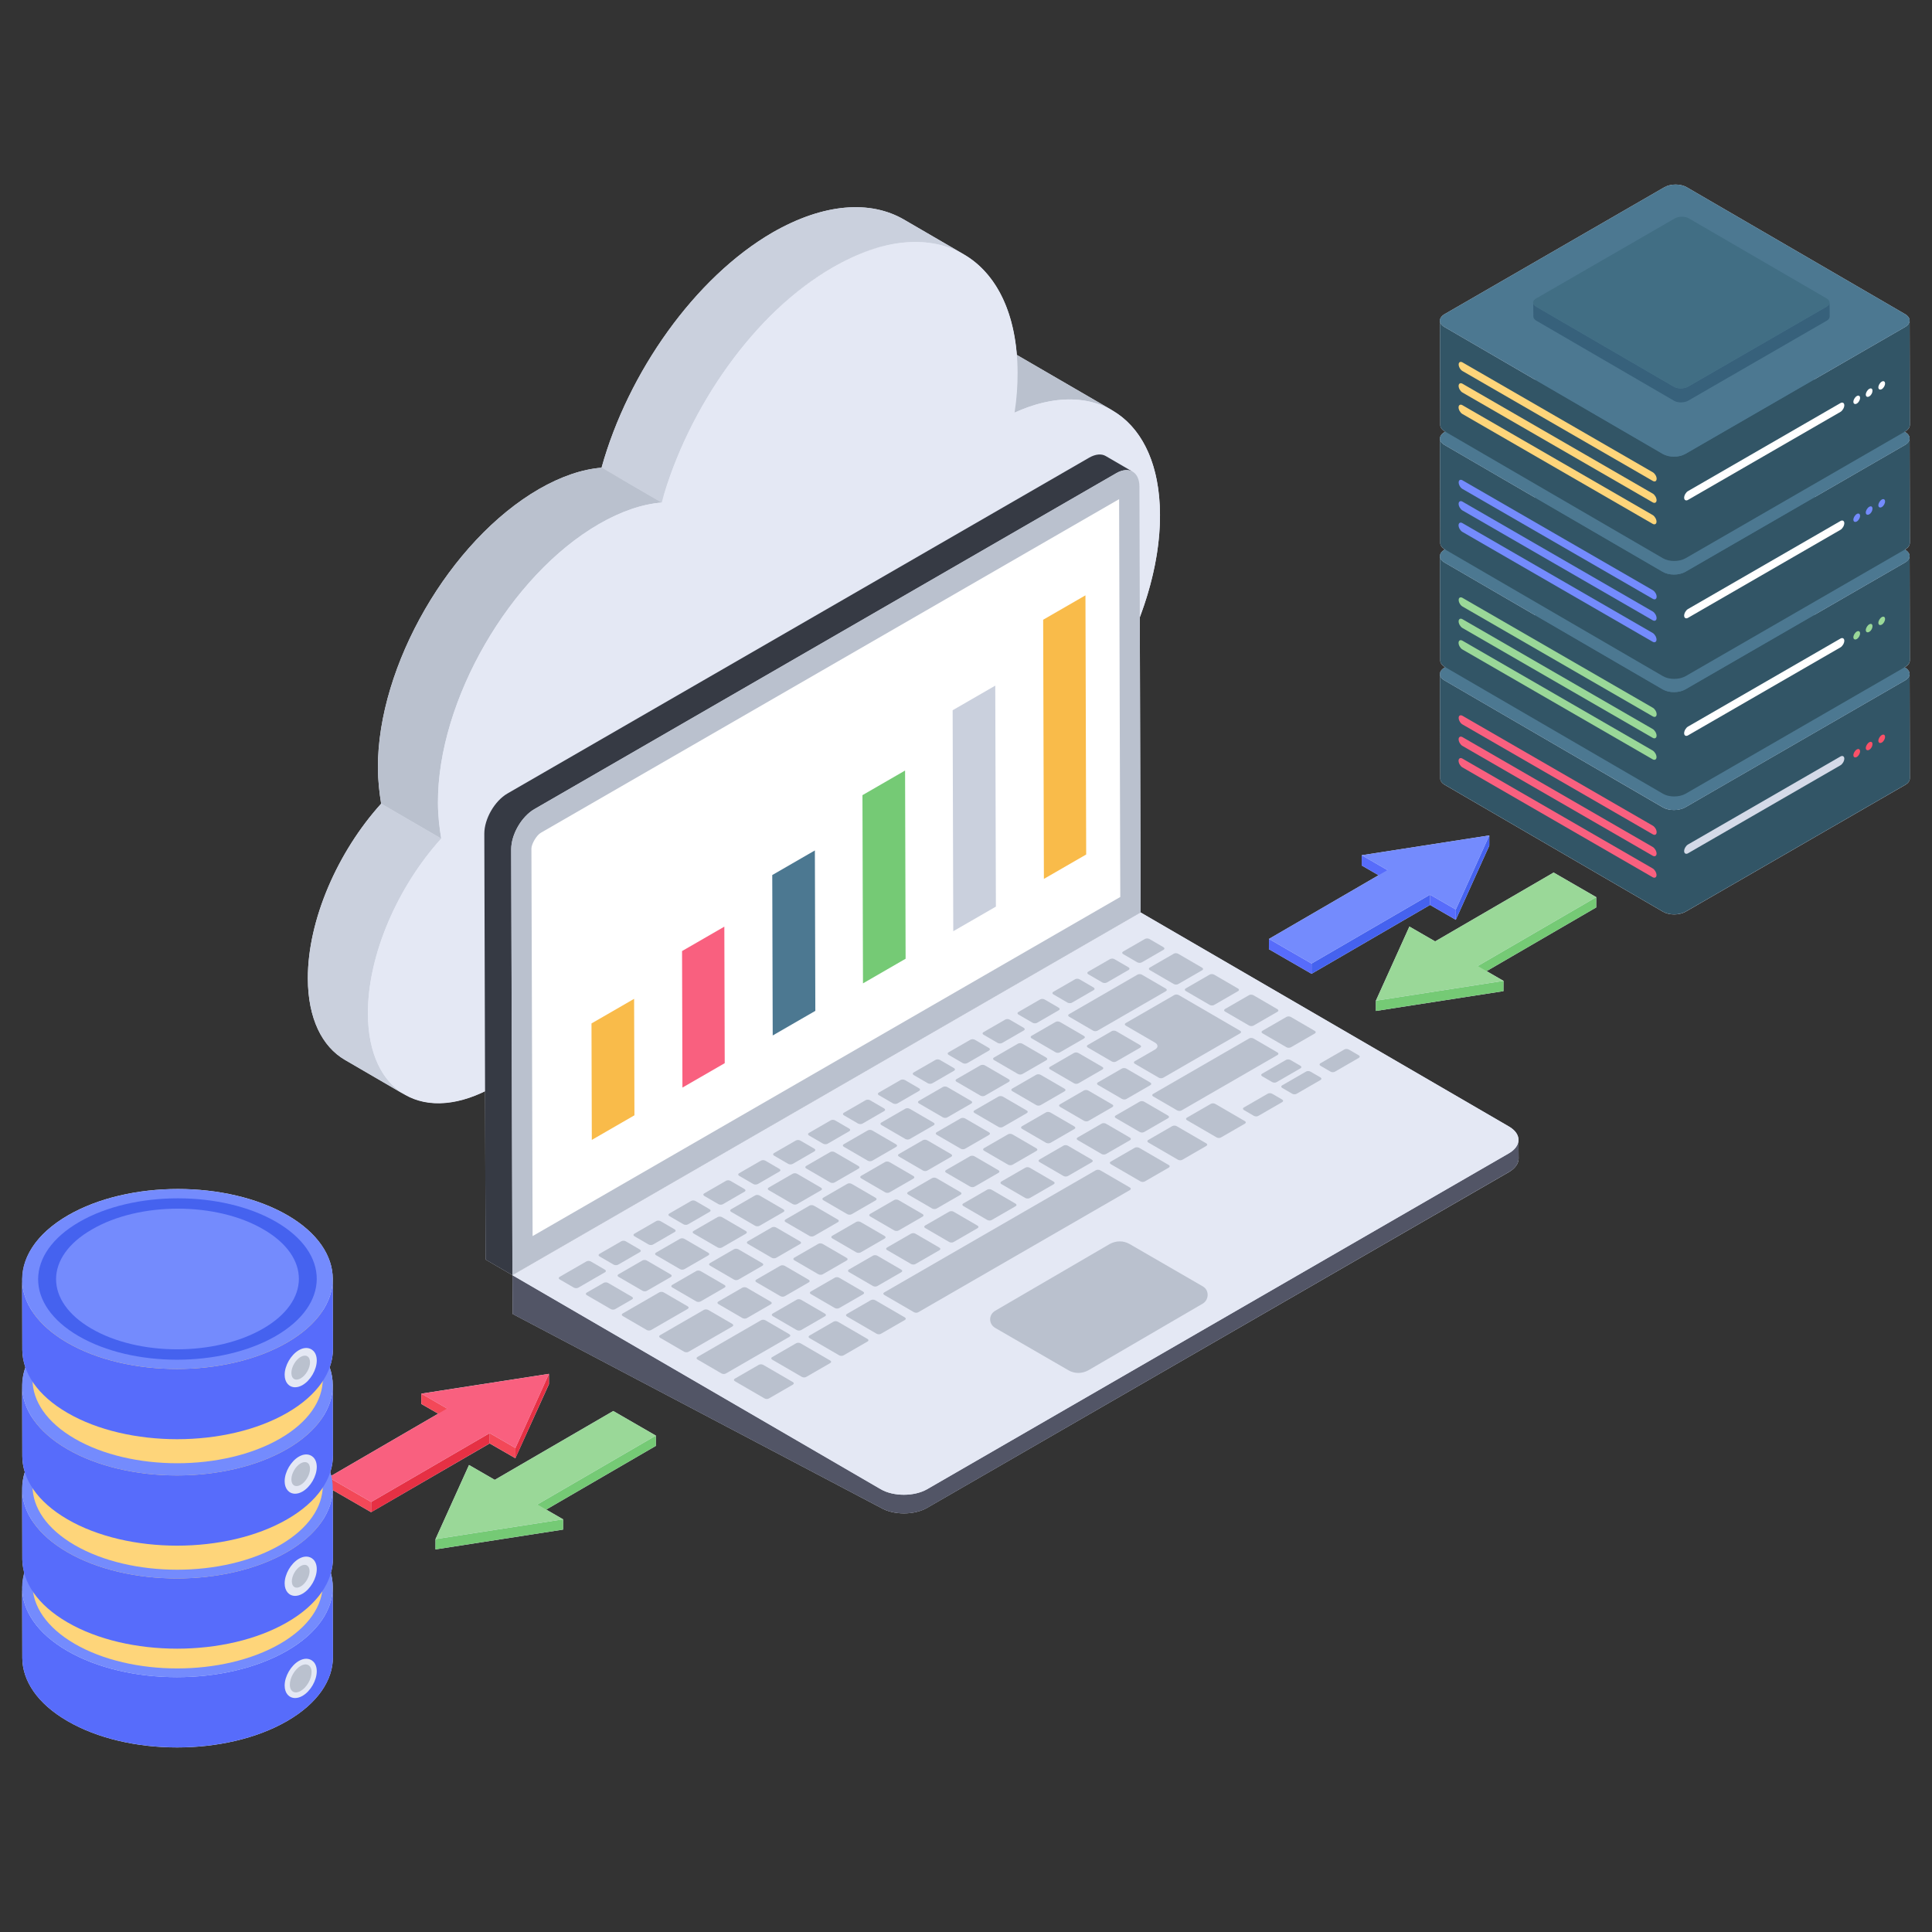 <svg id="Layer_1" enable-background="new 0 0 131 131" height="512" viewBox="0 0 131 131" width="512" xmlns="http://www.w3.org/2000/svg"><rect x="0" y="0" width="131" height="131" fill="#333333" stroke="none"/><g><g><g fill="#e4e8f4"><path d="m96.964 61.36 1.745 1.007 2.272-5.026.002-.696-8.651 1.343-.002.696 1.145.661-7.433 4.32-.002.696 2.89 1.668z"/><path d="m97.31 63.833-1.745-1.007-2.272 5.026-.002.696 8.651-1.343.002-.696-1.145-.661 7.433-4.32.002-.696-2.89-1.668z"/><path d="m37.222 93.154v.7l-2.28 5.02-1.74-1-8.04 4.66-2.6-1.5.01 4.63c.01.33-.05.67-.14 1 .08.31.13.62.13.93l.01 4.76c.01 1.57-1.03 3.14-3.1 4.34-4.13 2.39-10.8 2.39-14.9 0-2.04-1.18-3.05-2.73-3.06-4.28l-.01-4.76c0 .1.01.2.02.3-.03-.44.01-.87.13-1.3-.08-.31-.14-.62-.14-.93l-.01-4.76c0 .1.01.19.02.29-.04-.48.01-.96.16-1.44-.11-.36-.17-.72-.17-1.08l-.01-4.76c0 .1.01.2.02.3-.04-.52.02-1.04.2-1.56-.13-.39-.21-.79-.21-1.2l-.01-4.76c0 .1.01.2.02.3-.14-1.67.88-3.37 3.09-4.65 4.12-2.38 10.79-2.38 14.89 0 2.03 1.18 3.05 2.74 3.06 4.29l.01 4.76c.01.42-.07.85-.22 1.26.14.4.21.8.21 1.2l.01 4.76c.01.39-.06.77-.18 1.15.03.08.04.17.06.25l7.26-4.22-1.15-.66.01-.7z"/><path d="m33.547 100.343-1.745-1.007-2.272 5.026-.002.696 8.651-1.343.002-.696-1.145-.661 7.433-4.319.002-.696-2.89-1.668z"/><path d="m78.653 34.914c-.01-3.54-1.28-6-3.32-7.13.03.01.06.03.09.04l-6.48-3.76c-.27-3.31-1.59-5.66-3.6-6.82l-.03-.02-4.03-2.34c-2.26-1.31-5.41-1.12-8.9.88-5.27 3.06-9.8 9.5-11.59 15.94l1.99 1.16-1.99-1.15c-1.29.1-2.74.58-4.25 1.45-6.03 3.49-10.94 11.96-10.92 18.9.01.89.1 1.68.22 2.43-2.94 3.25-4.97 7.87-4.97 11.83v.03c.01 2.71.97 4.61 2.51 5.51l4.07 2.37c-.1-.06-.19-.13-.28-.2 1.44 1 3.45 1.05 5.72-.05l.03 11.42 1.82 1.06h.01l42.59-24.59-.06-20.02c.88-2.33 1.38-4.71 1.37-6.94zm-33.78-.84h-.01c.1-.34.2-.68.31-1.01-.11.33-.21.67-.3 1.01zm11.59-15.95c-1.43.83-2.8 1.9-4.08 3.16 1.27-1.26 2.65-2.34 4.08-3.17 1.35-.78 2.64-1.27 3.86-1.5-1.22.24-2.51.73-3.86 1.51z"/><path d="m102.972 78.554c0 .33-.22.66-.66.92l-39.44 22.76c-.88.51-2.28.51-3.15 0l-24.96-13.14-.02-2.63h.01l42.59-24.59 24.97 14.51c.44.25.66.59.65.92z"/><path d="m129.5 36.796-.017-7.058c.002-.161-.1-.322-.311-.445l-.028-.016.044-.025c.208-.121.312-.278.312-.451l-.017-7.058c.002-.161-.1-.322-.311-.445l-14.798-8.6c-.429-.249-1.102-.243-1.523 0l-14.895 8.6c-.225.13-.327.296-.318.462l.017 7.059c0 .156.104.312.312.434l.03.018-.041.024c-.225.13-.327.296-.318.462l.017 7.059c0 .156.104.312.312.434l.009.005-.02.012c-.225.13-.327.296-.318.462l.017 7.059c0 .156.104.312.312.434l.03.018-.041.024c-.225.13-.327.296-.318.462l.017 7.059c0 .156.104.312.312.434l14.795 8.603c.416.243 1.093.243 1.526 0l14.899-8.603c.208-.121.312-.278.312-.451l-.017-7.058c.002-.161-.1-.322-.311-.445l-.028-.016.044-.025c.208-.121.312-.278.312-.451l-.017-7.058c.002-.161-.1-.322-.311-.445l-.007-.004.023-.013c.208-.121.312-.278.312-.451zm-19.044 16.613 2.293 1.333c.001.001.002.001.003.001-.002-.001-.005-.002-.007-.003z"/></g><g><g><g><path d="m65.335 21.965 10.09 5.864c-1.742-1.012-4.061-1.024-6.633.15l-10.09-5.864c2.572-1.173 4.891-1.162 6.633-.15z" fill="#bac1ce"/><path d="m65.36 17.255c-2.267-1.312-5.417-1.145-8.9.859-5.273 3.054-9.807 9.521-11.597 15.963l-4.074-2.372c1.79-6.442 6.323-12.885 11.596-15.939 3.484-2.004 6.633-2.195 8.9-.883z" fill="#cad0dd"/><path d="m27.455 74.23-4.071-2.366c-1.543-.897-2.501-2.802-2.509-5.506-.011-3.974 2.02-8.601 4.971-11.865l4.071 2.366c-2.951 3.264-4.983 7.891-4.971 11.865.008 2.705.966 4.61 2.509 5.506z" fill="#cad0dd"/><path d="m29.917 56.858-4.071-2.366c-.124-.752-.218-1.54-.221-2.433-.02-6.932 4.885-15.41 10.918-18.893 1.508-.871 2.957-1.356 4.253-1.456l4.071 2.366c-1.297.1-2.745.585-4.253 1.456-6.033 3.483-10.938 11.961-10.918 18.893.003.893.096 1.68.221 2.433z" fill="#bac1ce"/><path d="m56.465 18.123c6.901-3.984 12.51-.788 12.533 7.142.003.875-.056 1.768-.206 2.714 5.502-2.51 9.843.401 9.862 6.931.02 7.002-4.915 15.533-10.994 19.042l-34.095 19.684c-4.738 2.735-8.605.532-8.62-4.912-.011-3.974 2.02-8.601 4.971-11.865-.124-.752-.218-1.54-.221-2.433-.02-6.932 4.885-15.41 10.918-18.893 1.508-.871 2.957-1.356 4.253-1.456 1.782-6.447 6.311-12.902 11.598-15.954z" fill="#e4e8f4"/></g><g><g enable-background="new"><g><path d="m94.077 58.996-.002.696-1.745-1.007.002-.696z" fill="#576cfb"/></g><g><path d="m98.711 61.671-.002.696-1.745-1.007.002-.696z" fill="#576cfb"/></g><g><path d="m100.983 56.645-.002.696-2.272 5.026.002-.696z" fill="#4562ef"/></g><g><path d="m88.931 65.333-.002.696-2.89-1.668.002-.696z" fill="#576cfb"/></g><g><path d="m96.966 60.664-.002.696-8.035 4.669.002-.696z" fill="#4562ef"/></g><g><path d="m100.983 56.645-2.272 5.026-1.745-1.007-8.035 4.669-2.89-1.668 8.035-4.669-1.745-1.007z" fill="#748bfd"/></g><g><path d="m108.234 60.832-.002.696-8.035 4.669.002-.696z" fill="#75ca75"/></g><g><path d="m101.944 66.508-.002.696-8.651 1.343.002-.696z" fill="#75ca75"/></g><g><path d="m108.234 60.832-8.035 4.669 1.745 1.007-8.651 1.343 2.272-5.026 1.745 1.007 8.035-4.669z" fill="#9ad898"/></g></g></g><g><g enable-background="new"><g><path d="m30.314 95.505-.002.696-1.745-1.007.002-.696z" fill="#f34858"/></g><g><path d="m34.948 98.181-.002.696-1.745-1.007.002-.696z" fill="#f34858"/></g><g><path d="m37.22 93.155-.002.696-2.272 5.026.002-.696z" fill="#e63044"/></g><g><path d="m25.168 101.843-.002.696-2.89-1.668.002-.696z" fill="#f34858"/></g><g><path d="m33.203 97.174-.002.696-8.035 4.669.002-.696z" fill="#e63044"/></g><g><path d="m37.22 93.155-2.272 5.026-1.745-1.007-8.035 4.669-2.89-1.668 8.035-4.669-1.745-1.007z" fill="#f9607f"/></g><g><path d="m44.471 97.342-.002.696-8.035 4.669.002-.696z" fill="#75ca75"/></g><g><path d="m38.181 103.018-.002.696-8.651 1.343.002-.696z" fill="#75ca75"/></g><g><path d="m44.471 97.342-8.035 4.669 1.745 1.007-8.651 1.343 2.272-5.026 1.745 1.007 8.035-4.669z" fill="#9ad898"/></g></g></g><g><g><g><g><path d="m1.5 107.654.013 4.761c.004 1.551 1.022 3.098 3.055 4.279 4.103 2.385 10.775 2.385 14.905 0 2.072-1.196 3.108-2.769 3.104-4.34l-.013-4.761c.004 1.571-1.031 3.143-3.104 4.34-4.13 2.384-10.802 2.384-14.905-0-2.033-1.181-3.051-2.729-3.055-4.279z" fill="#576cfb"/></g></g></g><g><g><g><path d="m4.613 103.306c-4.13 2.384-4.152 6.249-.058 8.628 4.103 2.385 10.775 2.385 14.905 0 4.121-2.379 4.142-6.244.039-8.628-4.094-2.379-10.766-2.379-14.887-0z" fill="#748bfd"/></g></g></g><g><g><g><path d="m2.192 100.975.013 6.484c.004 1.449.955 2.895 2.855 3.999 3.834 2.228 10.068 2.228 13.927 0 1.936-1.118 2.904-2.587 2.9-4.055l-.013-6.484c.004 1.468-.964 2.937-2.9 4.055-3.859 2.228-10.093 2.228-13.927-0-1.899-1.104-2.85-2.55-2.855-3.999z" fill="#fed57a"/></g></g></g><g><g><g><path d="m5.1 96.911c-3.859 2.228-3.879 5.839-.054 8.062 3.834 2.228 10.068 2.228 13.927 0 3.85-2.223 3.871-5.834.037-8.062-3.825-2.223-10.06-2.223-13.91-0z" fill="#fed57a"/></g></g></g><g><g><g><path d="m1.5 100.96.013 4.761c.004 1.551 1.022 3.098 3.055 4.279 4.103 2.385 10.775 2.385 14.905 0 2.072-1.196 3.108-2.769 3.104-4.34l-.013-4.761c.004 1.571-1.031 3.143-3.104 4.34-4.13 2.384-10.802 2.384-14.905-0-2.033-1.181-3.051-2.729-3.055-4.279z" fill="#576cfb"/></g></g></g><g><g><g><path d="m4.613 96.612c-4.13 2.384-4.152 6.249-.058 8.628 4.103 2.385 10.775 2.385 14.905 0 4.121-2.379 4.142-6.244.039-8.628-4.094-2.379-10.766-2.379-14.887-0z" fill="#748bfd"/></g></g></g><g><g><g><path d="m2.192 94.281.013 6.484c.004 1.449.955 2.895 2.855 3.999 3.834 2.228 10.068 2.228 13.927 0 1.936-1.118 2.904-2.587 2.9-4.055l-.013-6.484c.004 1.468-.964 2.937-2.9 4.055-3.859 2.228-10.093 2.228-13.927-0-1.899-1.104-2.85-2.55-2.855-3.999z" fill="#fed57a"/></g></g></g><g><g><g><path d="m5.1 90.217c-3.859 2.228-3.879 5.839-.054 8.062 3.834 2.228 10.068 2.228 13.927 0 3.85-2.223 3.871-5.834.037-8.062-3.825-2.223-10.06-2.223-13.91-0z" fill="#fed57a"/></g></g></g><g><g><g><path d="m1.5 93.975.013 4.761c.004 1.551 1.022 3.098 3.055 4.279 4.103 2.385 10.775 2.385 14.905 0 2.072-1.196 3.108-2.769 3.104-4.34l-.013-4.761c.004 1.571-1.031 3.143-3.104 4.34-4.13 2.384-10.802 2.384-14.905-0-2.033-1.181-3.051-2.729-3.055-4.279z" fill="#576cfb"/></g></g></g><g><g><g><path d="m4.613 89.627c-4.13 2.384-4.152 6.249-.058 8.628 4.103 2.385 10.775 2.385 14.905 0 4.121-2.379 4.142-6.244.039-8.628-4.094-2.379-10.766-2.379-14.887-0z" fill="#748bfd"/></g></g></g><g><g><path d="m20.012 101.282c.161 0 .33-.05.501-.148.542-.313.966-1.048.965-1.672-.002-.583-.359-.844-.712-.844-.161 0-.33.05-.5.148-.543.314-.967 1.049-.965 1.674.001.503.287.842.712.842z" fill="#e4e8f4"/></g></g><g><g><path d="m20.387 99.223c-.351.203-.631.69-.629 1.093.001.399.283.564.634.361.349-.201.631-.692.629-1.09-.001-.403-.285-.565-.634-.363z" fill="#bac1ce"/></g></g><g><g><g><path d="m2.192 87.062.013 6.484c.004 1.449.955 2.895 2.855 3.999 3.834 2.228 10.068 2.228 13.927 0 1.936-1.118 2.904-2.587 2.9-4.055l-.013-6.484c.004 1.468-.964 2.937-2.9 4.055-3.859 2.228-10.093 2.228-13.927-0-1.899-1.104-2.85-2.55-2.855-3.999z" fill="#fed57a"/></g></g></g><g><g><g><path d="m1.5 86.757.013 4.761c.004 1.551 1.022 3.098 3.055 4.279 4.103 2.385 10.775 2.385 14.905 0 2.072-1.196 3.108-2.769 3.104-4.34l-.013-4.761c.004 1.571-1.031 3.143-3.104 4.34-4.13 2.384-10.802 2.384-14.905-0-2.033-1.181-3.051-2.729-3.055-4.279z" fill="#576cfb"/></g></g></g><g><g><g><path d="m4.613 82.408c-4.13 2.384-4.152 6.249-.058 8.628 4.103 2.385 10.775 2.385 14.905 0 4.121-2.379 4.142-6.244.039-8.628-4.094-2.379-10.766-2.379-14.887-0z" fill="#748bfd"/></g></g></g><g><g><g><path d="m5.378 82.853c-3.704 2.139-3.724 5.605-.052 7.739 3.68 2.139 9.664 2.139 13.368 0 3.696-2.134 3.715-5.6.035-7.739-3.672-2.134-9.656-2.134-13.352-0z" fill="#4562ef"/></g></g></g><g><g><g><path d="m17.845 90.083c-3.236 1.878-8.441 1.878-11.655 0-3.191-1.856-3.191-4.865.045-6.721 3.213-1.878 8.441-1.878 11.632 0 3.213 1.856 3.191 4.865-.023 6.721z" fill="#748bfd"/></g></g></g><g><g><path d="m20.012 94.064c.161 0 .33-.05.501-.148.542-.313.966-1.048.965-1.672-.002-.583-.359-.844-.712-.844-.161 0-.33.05-.5.148-.543.314-.967 1.049-.965 1.674.001.503.287.842.712.842z" fill="#e4e8f4"/></g></g><g><g><path d="m20.387 92.005c-.351.203-.631.69-.629 1.093.001.399.283.564.634.361.349-.201.631-.692.629-1.09-.001-.403-.285-.565-.634-.363z" fill="#bac1ce"/></g></g><g><g><path d="m20.012 108.209c.161 0 .33-.05.501-.148.542-.313.966-1.048.965-1.672-.002-.583-.359-.844-.712-.844-.161 0-.33.05-.5.148-.543.314-.967 1.049-.965 1.674.001.503.287.842.712.842z" fill="#e4e8f4"/></g></g><g><g><path d="m20.387 106.186c-.334.193-.6.656-.599 1.04.001.38.269.536.603.344.332-.192.6-.658.599-1.038-.001-.384-.271-.537-.603-.346z" fill="#bac1ce"/></g></g><g><g><path d="m20.012 115.136c.161 0 .33-.05.501-.148.542-.313.966-1.048.965-1.672-.002-.583-.359-.844-.712-.844-.161 0-.33.05-.5.148-.543.314-.967 1.049-.965 1.674.001.503.287.842.712.842z" fill="#e4e8f4"/></g></g><g><g><path d="m20.387 112.957c-.409.236-.735.804-.734 1.274.001.465.33.657.739.421.407-.235.735-.806.734-1.272-.001-.47-.332-.658-.739-.423z" fill="#bac1ce"/></g></g></g><g><g><g><g><g><g><path d="m76.8 31.984c-.284-.168-.685-.149-1.125.11l-39.441 22.77c-.873.504-1.571 1.72-1.571 2.723l.084 28.881-1.824-1.061-.084-28.881c0-1.002.698-2.218 1.571-2.723l39.441-22.77c.44-.252.841-.278 1.125-.11z" fill="#363a44"/></g></g></g><g><g><path d="m75.677 32.091c.871-.503 1.58-.099 1.582.902l.082 28.879-42.598 24.594-.082-28.879c-.003-1.001.701-2.22 1.572-2.723z" fill="#bac1ce"/></g></g><g><g><path d="m75.961 60.819-39.848 22.995-.08-26.28c0-.294.347-.908.641-1.068l39.207-22.621z" fill="#fff"/></g></g><g><g><g><path d="m34.746 86.466.013 2.632 24.969 13.141c.867.504 2.27.504 3.143 0l39.441-22.77c.44-.252.66-.589.66-.918l-.013-1.255c0 .33-.22.66-.66.912l-39.435 22.77c-.873.498-2.283.498-3.143 0z" fill="#525566"/></g></g></g><g><g><g><path d="m34.749 86.465 24.969 14.511c.866.503 2.273.503 3.144 0l39.439-22.77c.875-.505.88-1.321.014-1.824l-24.969-14.511z" fill="#e4e8f4"/></g></g></g><g><g><g><path d="m81.556 88.39-7.753 4.52c-.437.243-.948.243-1.361 0l-4.958-2.868c-.462-.267-.462-.899 0-1.167l7.753-4.52c.438-.243.948-.243 1.361 0l4.958 2.868c.438.243.438.899 0 1.167z" fill="#bac1ce"/></g></g></g><g><g><g><path d="m40.65 85.017c-.084.049-.085.125-.001.174l.958.557c.084.049.222.052.306.004l1.476-.852c.084-.049.079-.129-.005-.177l-.958-.557c-.084-.049-.216-.049-.3 0z" fill="#bac1ce"/></g></g><g><g><path d="m37.944 86.579c-.078.045-.079.122.005.171l.958.557c.084.049.222.052.3.007l1.814-1.047c.084-.049.079-.129-.005-.177l-.958-.557c-.084-.049-.216-.049-.3 0z" fill="#bac1ce"/></g></g><g><g><path d="m57.421 89.095c-.078.045-.079.122.011.174l2.006 1.165c.084.049.216.049.294.004l1.627-.939c.078-.045.079-.122-.005-.171l-2.006-1.165c-.09-.052-.222-.052-.3-.007z" fill="#bac1ce"/></g></g><g><g><path d="m52.117 80.526c-.078.045-.079.122.005.171l1.622.943c.09.052.222.052.3.007l1.627-.939c.084-.049.085-.125-.005-.177l-1.622-.943c-.084-.049-.216-.049-.3 0z" fill="#bac1ce"/></g></g><g><g><path d="m69.295 76.365c-.078.045-.085.125.005.177l1.622.943c.09.052.228.049.306.004l1.627-.939c.078-.045.079-.122-.011-.174l-1.622-.943c-.09-.052-.222-.052-.3-.007z" fill="#bac1ce"/></g></g><g><g><path d="m77.855 77.297c-.078.045-.079.122.011.174l2.006 1.165c.084.049.216.049.294.004l1.627-.939c.084-.049.085-.125.001-.174l-2.006-1.165c-.09-.052-.222-.052-.306-.004z" fill="#bac1ce"/></g></g><g><g><path d="m73.069 77.127c-.084.049-.085.125-.001.174l1.622.943c.09.052.222.052.306.004l1.627-.939c.078-.045.079-.122-.011-.174l-1.622-.943c-.084-.049-.216-.049-.294-.004z" fill="#bac1ce"/></g></g><g><g><path d="m85.603 69.89c-.084.049-.085.125-.001.174l1.622.943c.09.052.222.052.306.004l1.627-.939c.078-.045.079-.122-.011-.174l-1.622-.943c-.084-.049-.216-.049-.294-.004z" fill="#bac1ce"/></g></g><g><g><path d="m78.185 74.173c-.078.045-.079.122.005.171l1.622.943c.09.052.222.052.3.007l6.514-3.761c.078-.045.079-.122-.011-.174l-1.622-.943c-.084-.049-.216-.049-.294-.004z" fill="#bac1ce"/></g></g><g enable-background="new"><g><g><path d="m71.868 74.879c-.078.045-.079.122.011.174l1.622.943c.09.052.222.052.3.007l1.627-.939c.078-.045.079-.122-.011-.174l-1.622-.943c-.09-.052-.222-.052-.3-.007z" fill="#bac1ce"/></g></g><g><g><path d="m75.648 75.638c-.078.045-.079.122.005.171l1.622.943c.09.052.222.052.3.007l1.633-.943c.078-.045.079-.122-.011-.174l-1.622-.943c-.084-.049-.216-.049-.294-.004z" fill="#bac1ce"/></g></g></g><g><g><path d="m64.32 71.351c-.084.049-.085.125-.001.174l.958.557c.084.049.222.052.306.004l1.476-.852c.084-.049.079-.129-.005-.177l-.958-.557c-.084-.049-.216-.049-.3 0z" fill="#bac1ce"/></g></g><g enable-background="new"><g><g><path d="m61.952 72.718c-.084.049-.085.125-.001.174l.958.557c.084.049.222.052.306.004l1.476-.852c.084-.049.079-.129-.005-.177l-.958-.557c-.084-.049-.216-.049-.3 0z" fill="#bac1ce"/></g></g><g><g><path d="m64.85 73.174c-.078.045-.079.122.005.171l1.622.943c.09.052.222.052.3.007l1.627-.939c.078-.045.085-.125-.005-.177l-1.622-.943c-.084-.049-.222-.045-.3 0z" fill="#bac1ce"/></g></g><g><g><path d="m59.583 74.086c-.078.045-.079.122.005.171l.958.557c.084.049.222.052.3.007l1.482-.856c.078-.045.073-.125-.011-.174l-.958-.557c-.084-.049-.216-.049-.294-.004z" fill="#bac1ce"/></g></g><g><g><path d="m68.63 73.814c-.078.045-.079.122.011.174l1.622.943c.084.049.216.049.294.004l1.627-.939c.078-.045.085-.125.001-.174l-1.622-.943c-.09-.052-.228-.049-.306-.004z" fill="#bac1ce"/></g></g><g><g><path d="m62.307 74.642c-.084.049-.085.125-.001.174l1.622.943c.09.052.222.052.306.004l1.627-.939c.078-.045.079-.122-.011-.174l-1.622-.943c-.084-.049-.216-.049-.294-.004z" fill="#bac1ce"/></g></g><g><g><path d="m57.215 75.453c-.078.045-.079.122.005.171l.958.557c.084.049.222.052.3.007l1.482-.856c.078-.045.073-.125-.011-.174l-.958-.557c-.084-.049-.216-.049-.294-.004z" fill="#bac1ce"/></g></g><g><g><path d="m66.07 75.293c-.078.045-.079.122.011.174l1.622.943c.084.049.216.049.294.004l1.627-.939c.078-.045.085-.125.001-.174l-1.622-.943c-.09-.052-.228-.049-.306-.004z" fill="#bac1ce"/></g></g><g><g><path d="m59.758 76.114c-.078.045-.079.122.005.171l1.622.943c.09.052.222.052.3.007l1.627-.939c.078-.045.079-.122-.011-.174l-1.622-.943c-.084-.049-.216-.049-.294-.004z" fill="#bac1ce"/></g></g><g><g><path d="m54.847 76.82c-.078.045-.079.122.005.171l.958.557c.084.049.222.052.3.007l1.482-.856c.078-.045.073-.125-.011-.174l-.958-.557c-.084-.049-.216-.049-.294-.004z" fill="#bac1ce"/></g></g><g><g><path d="m63.508 76.772c-.078.045-.079.122.011.174l1.622.943c.084.049.216.049.294.004l1.627-.939c.078-.045.085-.125.001-.174l-1.622-.943c-.09-.052-.228-.049-.306-.004z" fill="#bac1ce"/></g></g><g><g><path d="m52.485 78.184c-.084.049-.085.125-.001.174l.958.557c.084.049.222.052.306.004l1.476-.852c.078-.045.079-.129-.005-.177l-.958-.557c-.084-.049-.222-.045-.3 0z" fill="#bac1ce"/></g></g><g><g><path d="m60.947 78.25c-.078.045-.079.122.011.174l1.622.943c.084.049.216.049.294.004l1.627-.939c.078-.045.079-.122-.005-.171l-1.622-.943c-.09-.052-.222-.052-.3-.007z" fill="#bac1ce"/></g></g><g><g><path d="m54.666 79.054c-.084.049-.085.125-.001.174l1.622.943c.09.052.222.052.306.004l1.627-.939c.078-.045.079-.122-.011-.174l-1.622-.943c-.084-.049-.216-.049-.294-.004z" fill="#bac1ce"/></g></g><g><g><path d="m64.149 79.336c-.084.049-.085.125.005.177l1.622.943c.09.052.222.052.306.004l1.627-.939c.078-.045.079-.122-.011-.174l-1.622-.943c-.09-.052-.222-.052-.3-.007z" fill="#bac1ce"/></g></g><g><g><path d="m58.386 79.729c-.078.045-.079.122.011.174l1.622.943c.084.049.216.049.294.004l1.627-.939c.078-.045.079-.122-.005-.171l-1.622-.943c-.09-.052-.222-.052-.3-.007z" fill="#bac1ce"/></g></g><g><g><path d="m61.575 80.821c-.084.049-.085.125.005.177l1.622.943c.09.052.222.052.306.004l1.627-.939c.078-.045.079-.122-.011-.174l-1.622-.943c-.09-.052-.222-.052-.3-.007z" fill="#bac1ce"/></g></g><g><g><path d="m55.825 81.208c-.078.045-.085.125.005.177l1.622.943c.084.049.222.045.3 0l1.627-.939c.078-.045.079-.122-.005-.171l-1.622-.943c-.09-.052-.222-.052-.3-.007z" fill="#bac1ce"/></g></g><g><g><path d="m65.313 81.604c-.078.045-.079.122.005.171l1.622.943c.09.052.222.052.3.007l1.627-.939c.078-.045.079-.122-.011-.174l-1.622-.943c-.084-.049-.216-.049-.294-.004z" fill="#bac1ce"/></g></g><g><g><path d="m59.002 82.307c-.084.049-.085.125.005.177l1.622.943c.09.052.222.052.306.004l1.627-.939c.078-.045.079-.122-.011-.174l-1.622-.943c-.09-.052-.222-.052-.3-.007z" fill="#bac1ce"/></g></g><g><g><path d="m62.728 83.097c-.078.045-.079.122.005.171l1.622.943c.09.052.222.052.3.007l1.627-.939c.084-.049.085-.125-.005-.177l-1.622-.943c-.084-.049-.216-.049-.3 0z" fill="#bac1ce"/></g></g></g><g><g><path d="m45.38 82.286c-.078.045-.079.122.005.171l.958.557c.084.049.222.052.3.007l1.482-.856c.078-.045.073-.125-.011-.174l-.958-.557c-.084-.049-.216-.049-.294-.004z" fill="#bac1ce"/></g></g><g><g><path d="m47.748 80.919c-.078.045-.079.122.005.171l.958.557c.084.049.222.052.3.007l1.482-.856c.078-.045.073-.125-.011-.174l-.958-.557c-.084-.049-.216-.049-.294-.004z" fill="#bac1ce"/></g></g><g><g><path d="m49.574 81.994c-.084.049-.085.125-.001.174l1.622.943c.09.052.222.052.306.004l1.627-.939c.078-.045.079-.122-.011-.174l-1.622-.943c-.084-.049-.216-.049-.294-.004z" fill="#bac1ce"/></g></g><g enable-background="new"><g><g><path d="m53.264 82.686c-.078.045-.085.125.005.177l1.622.943c.084.049.222.045.3 0l1.627-.939c.078-.045.079-.122-.005-.171l-1.622-.943c-.09-.052-.222-.052-.3-.007z" fill="#bac1ce"/></g></g><g><g><path d="m56.429 83.793c-.084.049-.085.125.005.177l1.622.943c.09.052.222.052.306.004l1.627-.939c.078-.045.079-.122-.011-.174l-1.622-.943c-.09-.052-.222-.052-.3-.007z" fill="#bac1ce"/></g></g><g><g><path d="m50.703 84.165c-.078.045-.085.125.005.177l1.622.943c.084.049.222.045.3 0l1.627-.939c.078-.045.079-.122-.005-.171l-1.622-.943c-.09-.052-.222-.052-.3-.007z" fill="#bac1ce"/></g></g><g><g><path d="m53.856 85.278c-.084.049-.085.125.005.177l1.622.943c.09.052.222.052.306.004l1.627-.939c.078-.045.079-.122-.011-.174l-1.622-.943c-.09-.052-.222-.052-.3-.007z" fill="#bac1ce"/></g></g></g><g enable-background="new"><g><g><path d="m47.025 83.466c-.078.045-.079.122.005.171l1.622.943c.09.052.222.052.3.007l1.627-.939c.078-.045.085-.125-.005-.177l-1.622-.943c-.084-.049-.222-.045-.3 0z" fill="#bac1ce"/></g></g><g><g><path d="m44.482 84.934c-.084.049-.085.125-.001.174l1.622.943c.09.052.222.052.306.004l1.627-.939c.078-.045.079-.122-.011-.174l-1.622-.943c-.084-.049-.216-.049-.294-.004z" fill="#bac1ce"/></g></g><g><g><path d="m48.142 85.643c-.084.049-.085.125.005.177l1.622.943c.084.049.216.049.3 0l1.627-.939c.078-.045.079-.122-.005-.171l-1.622-.943c-.09-.052-.222-.052-.3-.007z" fill="#bac1ce"/></g></g><g><g><path d="m51.277 86.767c-.078.045-.079.122.011.174l1.622.943c.09.052.222.052.3.007l1.633-.943c.078-.045.079-.122-.011-.174l-1.622-.943c-.09-.052-.222-.052-.3-.007z" fill="#bac1ce"/></g></g><g><g><path d="m45.581 87.122c-.084.049-.085.125.005.177l1.622.943c.084.049.216.049.3 0l1.627-.939c.078-.045.079-.122-.005-.171l-1.622-.943c-.09-.052-.222-.052-.3-.007z" fill="#bac1ce"/></g></g><g><g><path d="m48.704 88.253c-.078.045-.079.122.011.174l1.622.943c.09.052.222.052.3.007l1.627-.939c.084-.049.085-.125-.005-.177l-1.622-.943c-.09-.052-.222-.052-.306-.004z" fill="#bac1ce"/></g></g><g><g><path d="m42.218 89.063c-.078.045-.079.122.011.174l1.622.943c.084.049.216.049.294.004l2.483-1.433c.084-.049.085-.125.001-.174l-1.622-.943c-.09-.052-.222-.052-.306-.004z" fill="#bac1ce"/></g></g><g><g><path d="m52.393 89.064c-.084.049-.085.125-.001.174l1.622.943c.09.052.222.052.306.004l1.627-.939c.078-.045.079-.122-.011-.174l-1.622-.943c-.084-.049-.216-.049-.294-.004z" fill="#bac1ce"/></g></g><g><g><path d="m44.751 90.535c-.078.045-.079.122.011.174l1.622.943c.09.052.222.052.3.007l2.977-1.719c.078-.045.079-.122-.011-.174l-1.622-.943c-.09-.052-.222-.052-.3-.007z" fill="#bac1ce"/></g></g><g><g><path d="m54.89 90.556c-.084.049-.085.125.005.177l2.006 1.165c.084.049.216.049.3 0l1.627-.939c.078-.045.079-.122-.005-.171l-2.006-1.165c-.09-.052-.222-.052-.3-.007z" fill="#bac1ce"/></g></g><g><g><path d="m47.289 92.01c-.078.045-.079.122.005.171l1.622.943c.09.052.222.052.3.007l4.315-2.491c.078-.045.079-.122-.011-.174l-1.622-.943c-.084-.049-.216-.049-.294-.004z" fill="#bac1ce"/></g></g><g><g><path d="m52.353 92.021c-.078.045-.079.122.011.174l2.006 1.165c.084.049.216.049.294.004l1.627-.939c.084-.049.085-.125.001-.174l-2.006-1.165c-.09-.052-.222-.052-.306-.004z" fill="#bac1ce"/></g></g><g><g><path d="m49.822 93.482c-.078.045-.079.122.011.174l2.006 1.165c.084.049.216.049.294.004l1.627-.939c.084-.049.085-.125.001-.174l-2.006-1.165c-.09-.052-.222-.052-.306-.004z" fill="#bac1ce"/></g></g></g><g><g><path d="m39.782 87.647c-.078.045-.079.122.005.171l1.622.943c.09.052.222.052.3.007l1.145-.661c.084-.049.085-.125-.005-.177l-1.622-.943c-.084-.049-.216-.049-.3 0z" fill="#bac1ce"/></g></g><g><g><path d="m41.933 86.405c-.078.045-.079.122.005.171l1.622.943c.09.052.222.052.3.007l1.627-.939c.078-.045.079-.122-.011-.174l-1.622-.943c-.084-.049-.216-.049-.294-.004z" fill="#bac1ce"/></g></g><g><g><path d="m57.558 86.082c-.078.045-.079.122.005.171l1.622.943c.09.052.222.052.3.007l1.627-.939c.084-.049.085-.125-.005-.177l-1.622-.943c-.084-.049-.216-.049-.3 0z" fill="#bac1ce"/></g></g><g><g><path d="m60.143 84.589c-.078.045-.079.122.005.171l1.622.943c.09.052.222.052.3.007l1.627-.939c.084-.049.085-.125-.005-.177l-1.622-.943c-.084-.049-.216-.049-.3 0z" fill="#bac1ce"/></g></g><g><g><path d="m67.898 80.112c-.078.045-.085.125-.001.174l1.622.943c.09.052.228.049.306.004l1.627-.939c.078-.045.079-.122-.011-.174l-1.622-.943c-.084-.049-.216-.049-.294-.004z" fill="#bac1ce"/></g></g><g><g><path d="m66.722 77.85c-.078.045-.085.125.005.177l1.622.943c.09.052.228.049.306.004l1.627-.939c.078-.045.079-.122-.011-.174l-1.622-.943c-.09-.052-.222-.052-.3-.007z" fill="#bac1ce"/></g></g><g><g><path d="m70.484 78.619c-.084.049-.085.125-.001.174l1.622.943c.09.052.222.052.306.004l1.627-.939c.078-.045.079-.122-.011-.174l-1.622-.943c-.084-.049-.216-.049-.294-.004z" fill="#bac1ce"/></g></g><g><g><path d="m59.952 87.634c-.078.045-.079.122.011.174l2.006 1.165c.084.049.216.049.294.004l14.348-8.284c.084-.049.085-.125.001-.174l-2.006-1.165c-.09-.052-.222-.052-.306-.004z" fill="#bac1ce"/></g></g><g><g><path d="m75.312 78.765c-.078.045-.079.122.011.174l2.006 1.165c.084.049.216.049.294.004l1.627-.939c.078-.045.085-.125.001-.174l-2.006-1.165c-.09-.052-.228-.049-.306-.004z" fill="#bac1ce"/></g></g><g enable-background="new"><g><g><path d="m85.574 72.805c-.078.045-.079.122.011.174l.67.39c.09.052.222.052.3.007l1.627-.939c.078-.045.079-.122-.011-.174l-.67-.39c-.09-.052-.222-.052-.3-.007z" fill="#bac1ce"/></g></g><g><g><path d="m86.933 73.595c-.078.045-.079.122.011.174l.676.393c.084.049.216.049.294.004l1.627-.939c.078-.045.079-.122-.005-.171l-.676-.393c-.09-.052-.222-.052-.3-.007z" fill="#bac1ce"/></g></g></g><g><g><path d="m84.336 75.095c-.078.045-.079.122.011.174l.676.393c.084.049.216.049.294.004l1.627-.939c.078-.045.079-.122-.005-.171l-.676-.393c-.09-.052-.222-.052-.3-.007z" fill="#bac1ce"/></g></g><g><g><path d="m80.476 75.784c-.078.045-.079.122.011.174l2.006 1.165c.084.049.216.049.294.004l1.627-.939c.078-.045.079-.122-.005-.171l-2.006-1.165c-.09-.052-.222-.052-.3-.007z" fill="#bac1ce"/></g></g><g><g><path d="m89.531 72.096c-.078.045-.079.122.011.174l.676.393c.084.049.216.049.294.004l1.627-.939c.078-.045.079-.122-.005-.171l-.676-.393c-.09-.052-.222-.052-.3-.007z" fill="#bac1ce"/></g></g><g><g><path d="m54.978 87.571c-.084.049-.085.125-.001.174l1.623.943c.09.052.222.052.306.004l1.627-.939c.078-.045.079-.122-.011-.174l-1.622-.943c-.084-.049-.216-.049-.294-.004z" fill="#bac1ce"/></g></g><g><g><path d="m73.787 65.885c-.078.045-.085.125-.001.174l.958.557c.084.049.228.049.306.004l1.476-.852c.084-.049.079-.129-.005-.177l-.958-.557c-.084-.049-.216-.049-.3 0z" fill="#bac1ce"/></g></g><g><g><path d="m71.418 67.253c-.078.045-.079.122.005.171l.958.557c.084.049.222.052.3.007l1.482-.856c.078-.045.073-.125-.011-.174l-.958-.557c-.084-.049-.216-.049-.294-.004z" fill="#bac1ce"/></g></g><g enable-background="new"><g><g><path d="m77.963 65.604c-.084.049-.085.125-.001.174l1.622.943c.09.052.222.052.306.004l1.627-.939c.078-.045.079-.122-.011-.174l-1.622-.943c-.084-.049-.216-.049-.294-.004z" fill="#bac1ce"/></g></g><g><g><path d="m80.399 67.02c-.084.049-.085.125.005.177l1.622.943c.084.049.216.049.3 0l1.627-.939c.078-.045.079-.122-.005-.171l-1.622-.943c-.09-.052-.222-.052-.3-.007z" fill="#bac1ce"/></g></g><g><g><path d="m83.064 68.415c-.084.049-.085.125.005.177l1.622.943c.09.052.222.052.306.004l1.627-.939c.078-.045.079-.122-.011-.174l-1.622-.943c-.09-.052-.222-.052-.3-.007z" fill="#bac1ce"/></g></g><g><g><path d="m72.491 68.763c-.084.049-.085.125-.001.174l1.622.943c.09.052.222.052.306.004l4.64-2.679c.078-.045.079-.122-.011-.174l-1.622-.943c-.084-.049-.216-.049-.294-.004z" fill="#bac1ce"/></g></g><g><g><path d="m76.326 69.372c-.078.045-.079.122.011.174l1.976 1.148c.228.132.226.341.003.47l-1.374.793c-.078.045-.079.122.005.171l1.622.943c.09.052.222.052.3.007l5.225-3.016c.078-.045.079-.122-.011-.174l-4.155-2.415c-.09-.052-.222-.052-.3-.007z" fill="#bac1ce"/></g></g><g><g><path d="m71.192 72.336c-.078.045-.079.122.011.174l1.622.943c.084.049.216.049.294.004l1.627-.939c.084-.049.085-.125.001-.174l-1.622-.943c-.09-.052-.222-.052-.306-.004z" fill="#bac1ce"/></g></g><g><g><path d="m74.441 73.394c-.078.045-.079.122.011.174l1.622.943c.09.052.222.052.3.007l1.627-.939c.078-.045.085-.125-.005-.177l-1.622-.943c-.09-.052-.228-.049-.306-.004z" fill="#bac1ce"/></g></g></g><g><g><path d="m66.682 69.987c-.078.045-.079.122.005.171l.958.557c.084.049.222.052.3.007l1.482-.856c.078-.045.073-.125-.011-.174l-.958-.557c-.084-.049-.216-.049-.294-.004z" fill="#bac1ce"/></g></g><g><g><path d="m69.05 68.62c-.078.045-.079.122.005.171l.958.557c.084.049.222.052.3.007l1.482-.856c.078-.045.073-.125-.011-.174l-.958-.557c-.084-.049-.216-.049-.294-.004z" fill="#bac1ce"/></g></g><g><g><path d="m69.942 70.234c-.078.045-.079.122.005.171l1.622.943c.09.052.222.052.3.007l1.627-.939c.084-.049.085-.125-.005-.177l-1.622-.943c-.084-.049-.216-.049-.3 0z" fill="#bac1ce"/></g></g><g><g><path d="m73.753 70.857c-.078.045-.079.122.011.174l1.622.943c.084.049.216.049.294.004l1.627-.939c.084-.049.085-.125.001-.174l-1.622-.943c-.09-.052-.222-.052-.306-.004z" fill="#bac1ce"/></g></g><g><g><path d="m57.209 77.586c-.078.045-.079.122.005.171l1.622.943c.09.052.222.052.3.007l1.627-.939c.084-.049.085-.125-.005-.177l-1.622-.943c-.084-.049-.216-.049-.3 0z" fill="#bac1ce"/></g></g><g><g><path d="m67.399 71.703c-.084.049-.085.125-.001.174l1.622.943c.09.052.222.052.306.004l1.627-.939c.078-.045.079-.122-.011-.174l-1.622-.943c-.084-.049-.216-.049-.294-.004z" fill="#bac1ce"/></g></g><g><g><path d="m43.012 83.653c-.078.045-.079.122.005.171l.958.557c.084.049.222.052.3.007l1.482-.856c.078-.045.073-.125-.011-.174l-.958-.557c-.084-.049-.216-.049-.294-.004z" fill="#bac1ce"/></g></g><g><g><path d="m50.116 79.551c-.078.045-.085.125-.001.174l.958.557c.084.049.228.049.306.004l1.476-.852c.084-.049.079-.129-.005-.177l-.958-.557c-.084-.049-.216-.049-.3 0z" fill="#bac1ce"/></g></g><g><g><path d="m76.155 64.518c-.084.049-.085.125-.001.174l.958.557c.084.049.222.052.306.004l1.476-.852c.084-.049.079-.129-.005-.177l-.958-.557c-.084-.049-.216-.049-.3 0z" fill="#bac1ce"/></g></g></g></g></g></g><g><g><path d="m97.637 45.703.017 7.077c0 .156.104.312.312.434l14.795 8.603c.416.243 1.093.243 1.526 0l14.899-8.603c.208-.121.312-.278.312-.451l-.017-7.059c0 .156-.104.312-.312.434l-14.899 8.603c-.434.243-1.11.243-1.526 0l-14.795-8.603c-.208-.121-.312-.278-.312-.434z" fill="#325566"/><path d="m97.956 45.259c-.432.249-.434.633-.005.882l14.798 8.6c.418.243 1.091.249 1.523 0l14.895-8.6c.421-.243.423-.639.005-.882l-14.798-8.6c-.429-.249-1.102-.243-1.523 0z" fill="#4c7891"/><g fill="#f9607f"><path d="m99.166 48.535c-.139-.08-.26-.022-.26.138-.001.17.12.368.259.448l12.904 7.45c.139.08.26.022.26-.148.001-.16-.12-.357-.259-.437z"/><path d="m99.158 51.435c-.139-.08-.26-.011-.26.148-.001.16.12.368.259.448l12.904 7.45c.139.08.26.011.26-.148.001-.16-.12-.368-.259-.448z"/><path d="m99.162 49.98c-.139-.08-.26-.011-.26.148-.001.16.12.368.259.448l12.904 7.45c.139.08.26.011.26-.148.001-.16-.12-.368-.259-.448z"/></g><g><path d="m124.794 51.293c.139-.08.26-.011.26.148.001.16-.12.368-.259.448l-10.341 5.97c-.139.08-.26.011-.26-.148-.001-.16.12-.368.259-.448z" fill="#d4dae8"/><g><g><path d="m125.901 50.817c.122-.07.222-.013.222.127s-.099.312-.221.382c-.122.07-.233.02-.233-.12s.11-.318.232-.389z" fill="#fa5168"/></g><g><path d="m126.743 50.331c.133-.077.222-.013.222.127s-.088.306-.221.382c-.122.07-.233.02-.233-.12s.11-.319.232-.389z" fill="#fa5168"/></g><g><path d="m127.595 49.839c.122-.07.222-.013.222.127s-.099.312-.221.382c-.122.07-.233.02-.233-.12s.11-.319.232-.389z" fill="#fa5168"/></g></g></g></g><g><path d="m97.637 37.708.017 7.077c0 .156.104.312.312.434l14.795 8.603c.416.243 1.093.243 1.526 0l14.899-8.603c.208-.121.312-.278.312-.451l-.017-7.059c0 .156-.104.312-.312.434l-14.899 8.603c-.434.243-1.11.243-1.526 0l-14.795-8.603c-.208-.121-.312-.278-.312-.434z" fill="#325566"/><path d="m97.956 37.264c-.432.249-.434.633-.005.882l14.798 8.6c.418.243 1.091.249 1.523 0l14.895-8.6c.421-.243.423-.639.005-.882l-14.798-8.6c-.429-.249-1.102-.243-1.523 0z" fill="#4c7891"/><g fill="#9ad898"><path d="m99.166 40.539c-.139-.08-.26-.022-.26.138-.001.17.12.368.259.448l12.904 7.45c.139.08.26.022.26-.148.001-.16-.12-.357-.259-.437z"/><path d="m99.158 43.44c-.139-.08-.26-.011-.26.148-.001.16.12.368.259.448l12.904 7.45c.139.08.26.011.26-.148.001-.16-.12-.368-.259-.448z"/><path d="m99.162 41.984c-.139-.08-.26-.011-.26.148-.001.16.12.368.259.448l12.904 7.45c.139.08.26.011.26-.148.001-.16-.12-.368-.259-.448z"/></g><g><path d="m124.794 43.298c.139-.08.26-.011.26.148.001.16-.12.368-.259.448l-10.341 5.97c-.139.08-.26.011-.26-.148-.001-.16.12-.368.259-.448z" fill="#fff"/><g><g><path d="m125.901 42.821c.122-.07.222-.013.222.127s-.099.312-.221.382c-.122.07-.233.02-.233-.12s.11-.318.232-.389z" fill="#9ad898"/></g><g><path d="m126.743 42.335c.133-.077.222-.013.222.127s-.088.306-.221.382c-.122.07-.233.02-.233-.12s.11-.319.232-.389z" fill="#9ad898"/></g><g><path d="m127.595 41.843c.122-.07.222-.013.222.127s-.099.312-.221.382c-.122.07-.233.02-.233-.12-.001-.14.11-.319.232-.389z" fill="#9ad898"/></g></g></g></g><g><path d="m97.637 29.736.017 7.077c0 .156.104.312.312.434l14.795 8.603c.416.243 1.093.243 1.526 0l14.899-8.603c.208-.121.312-.278.312-.451l-.017-7.059c0 .156-.104.312-.312.434l-14.899 8.603c-.434.243-1.11.243-1.526 0l-14.795-8.603c-.208-.121-.312-.278-.312-.434z" fill="#325566"/><path d="m97.956 29.293c-.432.249-.434.633-.005.882l14.798 8.6c.418.243 1.091.249 1.523 0l14.895-8.6c.421-.243.423-.639.005-.882l-14.798-8.6c-.429-.249-1.102-.243-1.523 0z" fill="#4c7891"/><g fill="#748bfd"><path d="m99.166 32.568c-.139-.08-.26-.022-.26.138-.001.17.12.368.259.448l12.904 7.45c.139.08.26.022.26-.148.001-.16-.12-.357-.259-.437z"/><path d="m99.158 35.469c-.139-.08-.26-.011-.26.148-.001.16.12.368.259.448l12.904 7.45c.139.08.26.011.26-.148.001-.16-.12-.368-.259-.448z"/><path d="m99.162 34.013c-.139-.08-.26-.011-.26.148-.001.16.12.368.259.448l12.904 7.45c.139.08.26.011.26-.148.001-.16-.12-.368-.259-.448z"/></g><g><path d="m124.794 35.327c.139-.08.26-.011.26.148.001.16-.12.368-.259.448l-10.341 5.97c-.139.08-.26.011-.26-.148-.001-.16.12-.368.259-.448z" fill="#fff"/><g><g><path d="m125.901 34.85c.122-.07.222-.013.222.127s-.099.312-.221.382c-.122.07-.233.02-.233-.12s.11-.318.232-.389z" fill="#748bfd"/></g><g><path d="m126.743 34.364c.133-.077.222-.013.222.127s-.088.306-.221.382c-.122.07-.233.02-.233-.12s.11-.319.232-.389z" fill="#748bfd"/></g><g><path d="m127.595 33.872c.122-.07.222-.013.222.127s-.099.312-.221.382c-.122.07-.233.02-.233-.12s.11-.319.232-.389z" fill="#748bfd"/></g></g></g></g><g><path d="m97.637 21.741.017 7.077c0 .156.104.312.312.434l14.795 8.603c.416.243 1.093.243 1.526 0l14.899-8.603c.208-.121.312-.278.312-.451l-.017-7.059c0 .156-.104.312-.312.434l-14.899 8.603c-.434.243-1.11.243-1.526 0l-14.795-8.603c-.208-.121-.312-.278-.312-.434z" fill="#325566"/><path d="m97.956 21.297c-.432.249-.434.633-.005.882l14.798 8.6c.418.243 1.091.249 1.523 0l14.895-8.6c.421-.243.423-.639.005-.882l-14.798-8.6c-.429-.249-1.102-.243-1.523 0z" fill="#4c7891"/><g fill="#fed57a"><path d="m99.166 24.573c-.139-.08-.26-.022-.26.138-.001.17.12.368.259.448l12.904 7.45c.139.08.26.022.26-.148.001-.16-.12-.357-.259-.437z"/><path d="m99.158 27.473c-.139-.08-.26-.011-.26.148-.001.16.12.368.259.448l12.904 7.45c.139.08.26.011.26-.148.001-.16-.12-.368-.259-.448z"/><path d="m99.162 26.018c-.139-.08-.26-.011-.26.148-.001.16.12.368.259.448l12.904 7.45c.139.08.26.011.26-.148.001-.16-.12-.368-.259-.448z"/></g><g><path d="m124.794 27.331c.139-.08.26-.011.26.148.001.16-.12.368-.259.448l-10.341 5.97c-.139.08-.26.011-.26-.148-.001-.16.12-.368.259-.448z" fill="#fff"/><g><g><path d="m125.901 26.855c.122-.07.222-.013.222.127s-.099.312-.221.382c-.122.07-.233.02-.233-.12s.11-.318.232-.389z" fill="#fff"/></g><g><path d="m126.743 26.369c.133-.077.222-.013.222.127s-.088.306-.221.382c-.122.07-.233.02-.233-.12s.11-.319.232-.389z" fill="#fff"/></g><g><path d="m127.595 25.876c.122-.07.222-.013.222.127s-.099.312-.221.382c-.122.07-.233.02-.233-.12s.11-.319.232-.389z" fill="#fff"/></g></g></g></g></g><g><path d="m103.96 20.516.011.952c0 .099.066.197.197.274l9.335 5.428c.263.153.69.153.963 0l9.401-5.428c.131-.077.197-.175.197-.285l-.011-.941c0 .099-.066.197-.197.274l-9.401 5.428c-.274.153-.7.153-.963 0l-9.335-5.428c-.131-.076-.197-.175-.197-.274z" fill="#37617b"/><path d="m104.161 20.236c-.273.157-.274.399-.003.557l9.337 5.426c.264.153.689.157.961 0l9.398-5.426c.266-.153.267-.403.003-.557l-9.337-5.426c-.271-.157-.696-.153-.961 0z" fill="#416e84"/></g></g><g><g><path d="m42.996 67.726.022 7.897-2.89 1.669-.022-7.897z" fill="#f9bb4a"/></g><g><path d="m49.114 62.832.026 9.257-2.867 1.655-.026-9.257z" fill="#f9607f"/></g><g><path d="m55.253 57.664.031 10.878-2.89 1.669-.031-10.878z" fill="#4c7891"/></g><g><path d="m61.369 52.247.036 12.761-2.89 1.669-.036-12.761z" fill="#75ca75"/></g><g><path d="m67.484 46.49.043 14.983-2.89 1.669-.043-14.983z" fill="#cad0dd"/></g><g><path d="m73.599 40.367.05 17.572-2.867 1.655-.05-17.572z" fill="#f9bb4a"/></g></g></g></g></g></svg>
